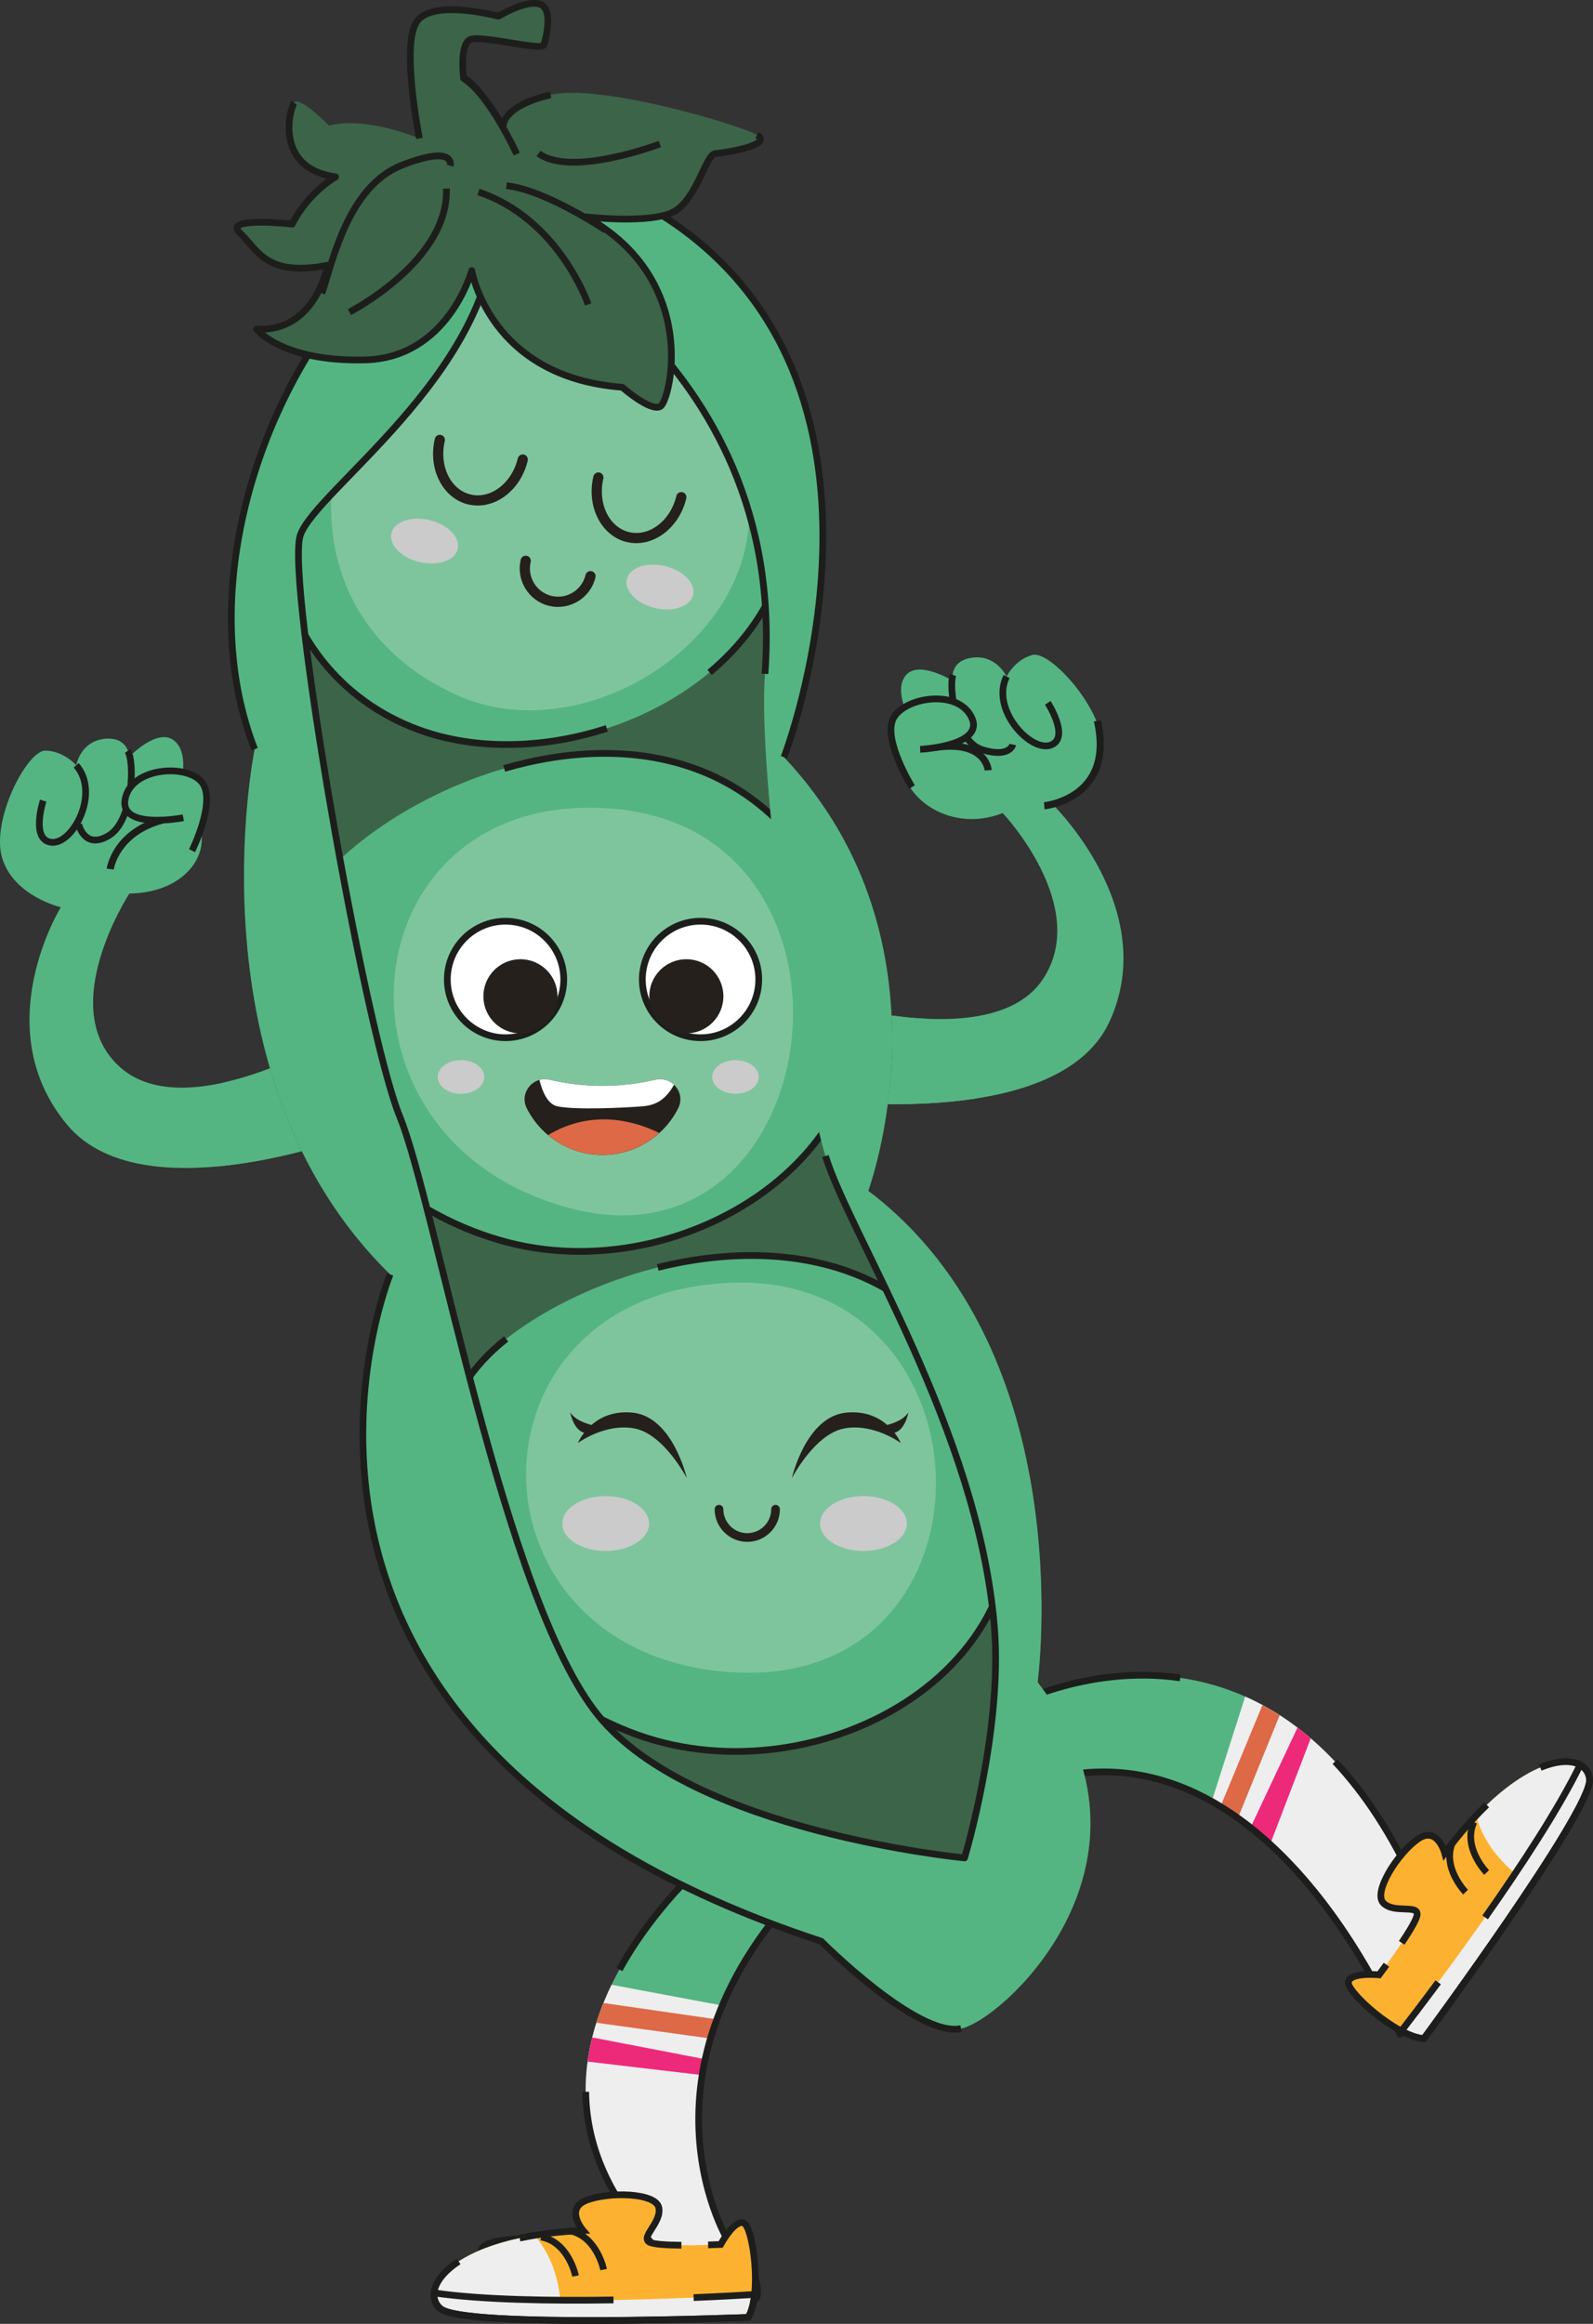<?xml version="1.0" encoding="UTF-8"?>
<svg xmlns="http://www.w3.org/2000/svg" viewBox="0 0 495.29 722.09">
  <rect x="0" y="0" width="495.29" height="722.09" fill="#333333" stroke="none"/>
  <defs>
    <style>
      .cls-1, .cls-2 {
        mix-blend-mode: multiply;
      }

      .cls-1, .cls-3, .cls-4, .cls-5, .cls-6, .cls-7, .cls-8, .cls-9, .cls-10, .cls-11, .cls-12 {
        stroke-width: 0px;
      }

      .cls-1, .cls-6 {
        fill: #cbcbcb;
      }

      .cls-13 {
        stroke-width: 2.22px;
      }

      .cls-13, .cls-14, .cls-15 {
        fill: none;
      }

      .cls-13, .cls-14, .cls-15, .cls-16 {
        stroke: #1d1e1c;
      }

      .cls-13, .cls-14, .cls-16 {
        stroke-linejoin: round;
      }

      .cls-14, .cls-15, .cls-16 {
        stroke-width: 2.09px;
      }

      .cls-15 {
        stroke-miterlimit: 10;
      }

      .cls-16, .cls-9 {
        fill: #fff;
      }

      .cls-17 {
        isolation: isolate;
      }

      .cls-3 {
        fill: #54b582;
      }

      .cls-4 {
        fill: #3c6449;
      }

      .cls-5 {
        fill: #25201c;
      }

      .cls-7 {
        fill: #dd6947;
      }

      .cls-8 {
        fill: #7ec59d;
      }

      .cls-10 {
        fill: #fcb230;
      }

      .cls-11 {
        fill: #ed297a;
      }

      .cls-12 {
        fill: #eee;
      }
    </style>
  </defs>
  <g class="cls-17">
    <g id="Capa_2" data-name="Capa 2">
      <g id="Capa_1-2" data-name="Capa 1">
        <g>
          <g>
            <path class="cls-3" d="m228.33,570.56s-84.25,63.47-25.27,126.94c0,0-58.3-6.19-53.06,2.97,5.24,9.15,83.82,20.88,85.4,13.09,1.58-7.79-9.25-17.73-9.25-17.73,0,0-34.48-57.12,32.16-118.42"/>
            <path class="cls-12" d="m203.06,697.51c-26.88-28.93-24.01-57.86-12.92-80.78l34.44,6.45c-17.38,41.24,1.57,72.65,1.57,72.65,0,0,10.83,9.94,9.25,17.73-1.58,7.79-80.16-3.94-85.4-13.09-5.24-9.15,53.06-2.97,53.06-2.97Z"/>
            <g>
              <path class="cls-11" d="m219.28,639.87c-.36,1.67-.68,3.31-.94,4.93l-35.64-4.2c.34-2.54.83-5.05,1.44-7.51l35.14,6.78Z"/>
              <path class="cls-7" d="m222.89,627.48c-.74,2.01-1.39,3.99-1.96,5.95l-35.5-4.9c.66-2.08,1.4-4.13,2.21-6.14l35.26,5.09Z"/>
            </g>
            <path class="cls-3" d="m231.93,608.87l-30.14-11.04c12.58-16.75,26.53-27.27,26.53-27.27l29.99,6.85c-11.64,10.71-20.19,21.29-26.38,31.46Z"/>
            <path class="cls-14" d="m182.11,649.97c.18,15.14,5.9,31.34,20.95,47.54,0,0-58.3-6.19-53.06,2.97,5.24,9.15,83.82,20.88,85.4,13.09,1.58-7.79-9.25-17.73-9.25-17.73,0,0-34.48-57.12,32.16-118.42"/>
            <path class="cls-14" d="m228.33,570.56s-22.1,16.65-35.74,41.43"/>
            <g>
              <path class="cls-10" d="m181.31,693.09s-5.9-6.77,1.11-9.44c7.01-2.66,21.47-2.32,22.41,2.33.94,4.65-5.77,9.1-2.91,10.72,2.87,1.62,22.13.71,22.13.71,0,0,4.31-7.92,7.2-6.65,2.89,1.27,5.7,22.23,1.35,29.32,0,0-88.45,3.46-95.67-2.71-7.22-6.16,4.2-22.61,44.37-24.28Z"/>
              <path class="cls-15" d="m187.68,705.23s-2.15-10.59-10.73-12.1"/>
              <path class="cls-15" d="m178.96,707.22s-2.15-10.59-10.73-12.1"/>
              <path class="cls-12" d="m136.94,717.37c-6.22-5.3,1.39-18.22,29.24-22.78,6.83,7.84,8.44,18.13,8.36,26.41-18.35-.21-34.66-1.12-37.59-3.62Z"/>
              <path class="cls-12" d="m234.61,712.96c-.31,2.87-.94,5.4-2,7.12,0,0-88.45,3.46-95.67-2.71-1.49-1.27-2.17-2.97-1.99-4.89,30.27,4.37,86.77,1.27,99.66.48Z"/>
              <path class="cls-15" d="m215.65,713.93c8.63-.36,15.43-.75,18.96-.97-.31,2.87-.94,5.4-2,7.12,0,0-88.45,3.46-95.67-2.71-1.49-1.27-2.17-2.97-1.99-4.89,14.99,2.16,36.42,2.49,55.8,2.18"/>
              <path class="cls-15" d="m220.17,697.56c2.31-.07,3.89-.14,3.89-.14,0,0,4.31-7.92,7.2-6.65,2.89,1.27,5.7,22.23,1.35,29.32,0,0-88.45,3.46-95.67-2.71-3.82-3.26-2.43-9.39,5.66-14.69"/>
              <path class="cls-15" d="m161.57,695.45c5.6-1.2,12.16-2.04,19.74-2.36,0,0-5.9-6.77,1.11-9.44,7.01-2.66,21.47-2.32,22.41,2.33.94,4.65-5.77,9.1-2.91,10.72,1.23.69,5.48.92,9.94.96"/>
            </g>
          </g>
          <g>
            <g>
              <path class="cls-3" d="m117.77,350.01s-72.09,29.5-97.02-.66c-24.93-30.16-1.84-67.44-1.84-67.44,0,0-14.55-3.41-18.2-15.17-3.65-11.76,7.68-33.59,13.42-33.5,5.74.09,9.56,4.56,9.56,4.56,0,0,1.27-7.34,8.71-8.21,7.44-.87,7.86,5.52,7.86,5.52,0,0,9.06-9.52,14.23-4.69s.71,17.27.71,17.27c0,0,.04-2.78,5.74,6.71,5.7,9.5-2.44,22.99-20.71,23.25,0,0-23.4,35.8-2.8,54.04,20.61,18.23,66.18-9.05,66.18-9.05"/>
              <path class="cls-3" d="m117.77,350.01s-24.74,10.12-50.24,12.44l1.73-26.01c17.71-3.86,34.35-13.81,34.35-13.81l14.16,27.38Z"/>
              <path class="cls-14" d="m13.43,248.78s-4,12.31,2.6,12.95c6.6.65,15.21-15.28,7.66-23.93"/>
              <path class="cls-14" d="m24.45,256.12s1.82,8.1,9.41,3.5c7.59-4.6,8.05-23.18,5.83-26.29"/>
              <path class="cls-3" d="m56.99,254.1s-20.08,3.92-18.06-5.94c2.02-9.85,19.35-10.88,23.88-5.05,4.54,5.83-3.11,21.22-3.11,21.22"/>
              <path class="cls-14" d="m56.99,254.1s-20.08,3.92-18.06-5.94c2.02-9.85,19.35-10.88,23.88-5.05,4.54,5.83-3.11,21.22-3.11,21.22"/>
            </g>
            <path class="cls-13" d="m34.26,270.05s1.52-11.25,16.13-15.23"/>
          </g>
          <g>
            <path class="cls-3" d="m251.16,341.36s77.51,11.33,93.77-23.84c16.26-35.16-18.07-68.01-18.07-68.01,0,0,15.45-4.52,15.91-16.77.46-12.25-16.21-30.69-21.74-29.23-5.53,1.46-8.07,6.7-8.07,6.7,0,0-3.15-6.81-10.58-5.87-7.43.94-6.17,7.22-6.17,7.22,0,0-11.26-7.05-15.01-1.14-3.75,5.91,3.82,16.9,3.82,16.9,0,0-.76-2.68-3.8,7.87-3.04,10.56,12.9,24.41,30.54,17.45,0,0,27.6,29.18,12.4,51.76-15.2,22.58-66.44,7.06-66.44,7.06"/>
            <path class="cls-3" d="m254.8,341.81c2.91-6.77,8.19-17.93,12.98-27.89,6.06,1.25,14.2,2.54,22.54,2.72l13.02,24.71c-19.77,3.05-40.39,1.36-48.55.46Z"/>
            <path class="cls-13" d="m324.68,250.38s22.06-2.12,16.51-26.44"/>
            <path class="cls-13" d="m307.25,239.35s-.65-9.39-16.28-7.14"/>
            <path class="cls-14" d="m325.77,218.39s7.08,10.96.86,13.16-18.72-11.16-13.66-21.34"/>
            <path class="cls-14" d="m314.9,231.35s-.92,4.26-9.47,1.62c-8.55-2.64-10.46-19.7-9.13-23.25"/>
            <path class="cls-3" d="m286.09,232.84s20.46-1.01,15.93-10.07c-4.53-9.06-21.57-5.91-24.44.82-2.87,6.73,5.97,20.97,5.97,20.97"/>
            <path class="cls-14" d="m286.09,232.84s20.46-1.01,15.93-10.07c-4.53-9.06-21.57-5.91-24.44.82-2.87,6.73,5.97,20.97,5.97,20.97"/>
          </g>
          <path class="cls-4" d="m322.61,522.7s13.95-102.26-52.66-152.68c0,0,28.47-76.81-26.2-134.72,0,0,43.22-111.99-33.9-165.71C132.74,15.88,46.04,147.95,79.18,232.8c0,0-20.85,101.64,42.11,163.17,0,0-58.93,143.82,134.03,207.23,0,0,29.88,30.03,43.48,27.14,13.59-2.89,66.71-52.39,23.81-107.64Z"/>
          <g>
            <path class="cls-3" d="m262.11,286.76c-32.4-80.33-120.83-53.45-156.63-19.48-40.22,38.15-5.57,103.76,52.51,118.81s130.87-32.98,104.12-99.33Z"/>
            <path class="cls-14" d="m105.48,267.27c-40.22,38.15-5.57,103.76,52.51,118.81s130.87-32.98,104.12-99.33c-21.24-52.66-66.56-59.25-105.35-47.97"/>
            <path class="cls-8" d="m191.93,251.41c-83.59-8.26-95.63,102.19-15.08,123.92,80.55,21.74,98.67-115.66,15.08-123.92Z"/>
            <circle class="cls-16" cx="217.81" cy="304.35" r="18.1"/>
            <circle class="cls-5" cx="213.39" cy="309.58" r="11.52" transform="translate(-156.4 241.56) rotate(-45)"/>
            <circle class="cls-16" cx="157.18" cy="304.35" r="18.1"/>
            <circle class="cls-5" cx="161.81" cy="309.58" r="11.52" transform="translate(-171.51 205.09) rotate(-45)"/>
            <path class="cls-5" d="m203.78,335.51c5.17-1.2,9.47,4.1,7.09,8.84-4.33,8.61-13.25,14.53-23.55,14.53-10.3,0-19.22-5.91-23.55-14.53-2.38-4.74,1.92-10.04,7.09-8.84,10.98,2.55,21.96,2.55,32.93,0Z"/>
            <path class="cls-7" d="m170.4,352.72c4.57,3.84,10.47,6.15,16.92,6.15,6.79,0,12.99-2.58,17.66-6.81-6.77-3.35-20.45-7.87-34.58.65Z"/>
            <path class="cls-9" d="m167.71,335.56c.89,3.6,2.55,7.57,5.62,8.21,5.79,1.21,21.56.4,26.38,0,3.91-.33,7.02-1.71,9.86-6.7-1.44-1.36-3.54-2.08-5.79-1.56-10.98,2.55-21.96,2.55-32.94,0-1.1-.25-2.17-.22-3.13.05Z"/>
            <g class="cls-2">
              <ellipse class="cls-6" cx="228.67" cy="334.65" rx="7.24" ry="5.22"/>
            </g>
            <g class="cls-2">
              <ellipse class="cls-6" cx="143.33" cy="334.65" rx="7.24" ry="5.22"/>
            </g>
          </g>
          <path class="cls-3" d="m311.48,449.67c-24.5-82.89-115.17-64.18-154.11-33.63-43.74,34.32-15.58,102.77,40.81,123.02,56.39,20.26,133.53-20.93,113.29-89.39Z"/>
          <path class="cls-14" d="m157.37,416.04c-43.74,34.32-15.58,102.77,40.81,123.02,56.39,20.26,133.53-20.93,113.29-89.39-16.97-57.41-65.68-66.09-106.97-55.84"/>
          <path class="cls-8" d="m227.09,398.59c-84.27,3.4-84.53,113.61-1.73,120.87,88.45,7.75,86-124.27,1.73-120.87Z"/>
          <g>
            <path class="cls-3" d="m244.1,139.74c-19.35-81.28-95.16-74.35-130.02-41.64-46.44,43.57-33.94,110.39,16.19,128.69,50.13,18.3,129.81-19.92,113.83-87.05Z"/>
            <path class="cls-14" d="m220.63,208.94c19.14-15.99,30.46-39.82,23.47-69.2-19.35-81.28-95.16-74.35-130.02-41.64-46.44,43.57-33.94,110.39,16.19,128.69,17.62,6.43,38.9,5.88,58.39-.46"/>
            <path class="cls-8" d="m201.23,106.01c-77.74-60.67-142.97,72.51-58.92,110.09,53.31,23.83,136.66-49.41,58.92-110.09Z"/>
            <path class="cls-5" d="m170.76,188.26c6.41,1.52,12.86-2.46,14.38-8.86.2-.85-.33-1.71-1.18-1.91s-1.71.33-1.91,1.18c-1.12,4.7-5.85,7.62-10.55,6.5-4.7-1.12-7.62-5.85-6.5-10.55.2-.85-.33-1.71-1.18-1.91s-1.71.33-1.91,1.18c-1.52,6.41,2.46,12.86,8.86,14.38Z"/>
            <path class="cls-5" d="m194.9,168.43c7.96,1.89,16.25-4.21,18.48-13.58.2-.85-.33-1.71-1.18-1.91s-1.71.33-1.91,1.18c-1.82,7.67-8.39,12.71-14.65,11.23-6.26-1.48-9.87-8.94-8.05-16.61.2-.85-.33-1.71-1.18-1.91s-1.71.33-1.91,1.18c-2.22,9.38,2.44,18.55,10.41,20.44Z"/>
            <path class="cls-5" d="m145.6,156.74c7.96,1.89,16.25-4.21,18.48-13.58.2-.85-.33-1.71-1.18-1.91s-1.71.33-1.91,1.18c-1.82,7.67-8.39,12.71-14.65,11.23-6.26-1.48-9.87-8.94-8.05-16.61.2-.85-.33-1.71-1.18-1.91s-1.71.33-1.91,1.18c-2.22,9.38,2.44,18.55,10.41,20.44Z"/>
            <g class="cls-2">
              <ellipse class="cls-6" cx="132.01" cy="168.16" rx="6.7" ry="10.59" transform="translate(-62.08 257.79) rotate(-76.66)"/>
            </g>
            <ellipse class="cls-1" cx="205.2" cy="182.43" rx="6.7" ry="10.59" transform="translate(-19.66 339.98) rotate(-76.66)"/>
          </g>
          <path class="cls-3" d="m312.74,530.8s81.79-45.83,127.77,56.15c0,0,22.47-31.12,24.03-21.84,1.56,9.28-29.28,66.99-29.28,66.99,0,0-44.62-110.96-124.03-73.98"/>
          <path class="cls-3" d="m352.98,551.35c-12.59-1.96-26.53-.32-41.75,6.77l1.51-27.32s14.76-8.27,35.27-9.96l4.97,30.52Z"/>
          <path class="cls-12" d="m387.15,527.17c18.86,8.35,38.09,25.91,53.36,59.79,0,0,22.47-31.12,24.03-21.84,1.56,9.28-29.28,66.99-29.28,66.99,0,0-20.54-51.04-58.53-72.35l10.42-32.59Z"/>
          <g>
            <path class="cls-11" d="m394.88,573.1c-1.96-1.8-3.99-3.53-6.09-5.19l14.62-31.08c1.38,1.05,2.75,2.16,4.11,3.33l-12.64,32.94Z"/>
            <path class="cls-7" d="m392.52,529.8c1.79.96,3.58,2.02,5.36,3.16l-13.01,32c-1.76-1.26-3.57-2.46-5.42-3.59l13.07-31.57Z"/>
          </g>
          <path class="cls-14" d="m415.08,547.37c9.11,9.68,17.77,22.58,25.43,39.58,0,0,22.47-31.12,24.03-21.84,1.56,9.28-29.28,66.99-29.28,66.99,0,0-44.62-110.96-124.03-73.98"/>
          <path class="cls-14" d="m312.74,530.8s24.5-13.73,54.21-9.44"/>
          <path class="cls-3" d="m79.18,232.8s-20.85,101.64,42.11,163.17c0,0-58.93,143.82,134.03,207.23,0,0,29.88,30.03,43.48,27.14,13.59-2.89,66.71-52.39,23.81-107.64,0,0,13.95-102.26-52.66-152.68,0,0,28.47-76.81-26.2-134.73,0,0,43.22-111.99-33.9-165.71C132.74,15.88,46.04,147.95,79.18,232.8Zm14.17-66.45c4.53-13.74,58.86-49.78,60.6-95.77,0,0,91.3,38.3,83.89,138.8-2.39,32.37,11.35,125.45,18.8,149.83,7.45,24.38,47.53,85.5,52.52,146.33,2.64,32.19-9.28,71.76-9.28,71.76,0,0-84.51-8.03-113.91-44.29-29.4-36.25-50.53-158.67-61.65-185.96-11.12-27.29-35.5-166.96-30.98-180.7Z"/>
          <path class="cls-14" d="m243.76,235.29s43.22-111.99-33.9-165.71C132.74,15.88,46.04,147.95,79.18,232.8m42.11,163.17s-58.93,143.82,134.03,207.23c0,0,29.88,30.03,43.48,27.14m-42.15-271.13c7.45,24.38,47.53,85.5,52.52,146.33,2.64,32.19-9.28,71.76-9.28,71.76,0,0-84.51-8.03-113.91-44.29-29.4-36.25-50.53-158.67-61.65-185.96-11.12-27.29-35.5-166.96-30.98-180.7,4.53-13.74,58.86-49.78,60.6-95.77,0,0,91.3,38.3,83.89,138.8"/>
          <g>
            <path class="cls-4" d="m130.39,43.02s-16.21-6.98-28.09-3.99c0,0-9.24-9.43-10.83-7.09-1.59,2.34-6.01,20.35,12.88,23.02,0,0-8.56,4.8-13.5,14.66,0,0-21.83-2.43-16.26,2.75,5.57,5.17,8.02,13.83,27.27,10.03,0,0-3.6,20.89-22.09,19.86,0,0,7.74,10.16,33.64,9.57,25.9-.59,33.27-27.76,33.27-27.76,0,0,5.48,33.15,46.8,36.25,0,0,8.84,7.79,11.87,5.93,3.03-1.86,12.41-39.05-23.1-58.86,0,0,20.37,2.35,27.43-1.72,7.06-4.07,9.77-17.71,12.71-17.95,2.94-.24,18.21-2.64,13.01-5.77-5.2-3.13-48.9-16.09-64.23-12.48-15.33,3.61-14.69,9.73-14.69,9.73,0,0-8.51-13.85-12.35-14.88,0,0-1.36-10.62,2.13-12.05,3.5-1.43,22.25,3.67,22.85,1.67s3.06-11.18-1.25-12.64c-4.31-1.46-12.9,3.75-12.9,3.75,0,0-20.68-5.61-25.48,1.83-4.81,7.44.93,36.14.93,36.14Z"/>
            <path class="cls-14" d="m91.47,31.95c-1.59,2.34-6.01,20.35,12.88,23.02,0,0-8.56,4.8-13.5,14.66,0,0-21.83-2.43-16.26,2.75,5.57,5.17,8.02,13.83,27.27,10.03,0,0-3.6,20.89-22.09,19.86,0,0,7.74,10.16,33.64,9.57,25.9-.59,33.27-27.76,33.27-27.76,0,0,5.48,33.15,46.8,36.25,0,0,8.84,7.79,11.87,5.93,3.03-1.86,12.41-39.05-23.1-58.86,0,0,20.37,2.35,27.43-1.72,7.06-4.07,9.77-17.71,12.71-17.95,2.94-.24,18.21-2.64,13.01-5.77"/>
            <path class="cls-14" d="m171.17,29.47c-15.33,3.61-14.69,9.73-14.69,9.73,0,0-8.51-13.85-12.35-14.88,0,0-1.36-10.62,2.13-12.05,3.5-1.43,22.25,3.67,22.85,1.67s3.06-11.18-1.25-12.64c-4.31-1.46-12.9,3.75-12.9,3.75,0,0-20.68-5.61-25.48,1.83-4.81,7.44.93,36.14.93,36.14"/>
            <path class="cls-14" d="m160.66,47.88s-8.31-18.32-16.54-23.56"/>
            <path class="cls-14" d="m188.35,71.56s-18.81-12.64-30.88-13.84"/>
            <path class="cls-14" d="m140.01,51.5s1.75-6.77-15.09-.15c-16.84,6.62-21.59,30.37-24.85,39.8"/>
            <path class="cls-14" d="m108.64,96.98s30.92-15.81,30.16-38.38"/>
            <path class="cls-14" d="m205.16,44.75s-27.62,10.49-37.71,2.92"/>
            <path class="cls-14" d="m182.87,94.58s-9.04-26.54-34.11-34.93"/>
          </g>
          <g>
            <path class="cls-10" d="m449.21,575.84s-2.29-8.69-8.43-4.38c-6.14,4.3-13.98,16.46-10.67,19.85,3.32,3.39,10.77.34,10.5,3.62-.27,3.28-11.84,18.71-11.84,18.71,0,0-8.97-.88-9.55,2.22-.58,3.1,15.18,17.2,23.49,17.59,0,0,52.56-71.23,51.51-80.66-1.04-9.44-21.06-9.23-45.02,23.06Z"/>
            <path class="cls-15" d="m455.67,587.94s-7.56-7.73-3.98-15.67"/>
            <path class="cls-15" d="m462.22,581.84s-7.56-7.73-3.98-15.67"/>
            <path class="cls-12" d="m494.23,552.78c-.9-8.12-15.85-9.08-35.27,11.39,2.65,10.05,10.26,17.17,17.15,21.75,10.14-15.29,18.54-29.3,18.12-33.13Z"/>
            <path class="cls-12" d="m435.7,631.1c2.55,1.35,5,2.25,7.01,2.35,0,0,52.56-71.23,51.51-80.66-.21-1.94-1.24-3.46-2.93-4.39-13.39,27.49-47.7,72.5-55.6,82.71Z"/>
            <path class="cls-15" d="m447.15,615.96c-5.15,6.94-9.29,12.34-11.45,15.14,2.55,1.35,5,2.25,7.01,2.35,0,0,52.56-71.23,51.51-80.66-.21-1.94-1.24-3.46-2.93-4.39-6.63,13.62-18.4,31.53-29.54,47.39"/>
            <path class="cls-15" d="m431.07,610.5c-1.36,1.88-2.3,3.14-2.3,3.14,0,0-8.97-.88-9.55,2.22-.58,3.1,15.18,17.2,23.49,17.59,0,0,52.56-71.23,51.51-80.66-.55-4.99-6.4-7.28-15.33-3.57"/>
            <path class="cls-15" d="m462.25,560.84c-4.14,3.96-8.52,8.91-13.04,15.01,0,0-2.29-8.69-8.43-4.38-6.14,4.3-13.98,16.46-10.67,19.85,3.32,3.39,10.77.34,10.5,3.62-.12,1.41-2.32,5.06-4.79,8.76"/>
          </g>
          <path class="cls-5" d="m232.34,479.1c5.59,0,10.14-4.55,10.14-10.14,0-.75-.6-1.35-1.35-1.35s-1.35.6-1.35,1.35c0,4.1-3.34,7.44-7.44,7.44-4.1,0-7.44-3.34-7.44-7.44,0-.75-.6-1.35-1.35-1.35s-1.35.6-1.35,1.35c0,5.59,4.55,10.14,10.14,10.14Z"/>
          <path class="cls-5" d="m246.19,459.32s7.05-13.64,16.19-15.44,17.69,4.5,17.69,4.5c0,0-4.35-10.64-16.94-9.44-12.59,1.2-16.94,20.39-16.94,20.39Z"/>
          <path class="cls-5" d="m274.22,443.14s6.15-.94,8.24-4.29c0,0-1.28,7.09-5.85,6.39l-2.4-2.1Z"/>
          <path class="cls-5" d="m213.55,459.32s-7.05-13.64-16.19-15.44c-9.14-1.8-17.69,4.5-17.69,4.5,0,0,4.35-10.64,16.94-9.44,12.59,1.2,16.94,20.39,16.94,20.39Z"/>
          <path class="cls-5" d="m185.52,443.14s-6.15-.94-8.24-4.29c0,0,1.28,7.09,5.85,6.39l2.4-2.1Z"/>
          <g class="cls-2">
            <ellipse class="cls-6" cx="268.46" cy="473.41" rx="13.49" ry="8.53"/>
          </g>
          <g class="cls-2">
            <ellipse class="cls-6" cx="188.31" cy="473.41" rx="13.49" ry="8.53"/>
          </g>
        </g>
      </g>
    </g>
  </g>
</svg>